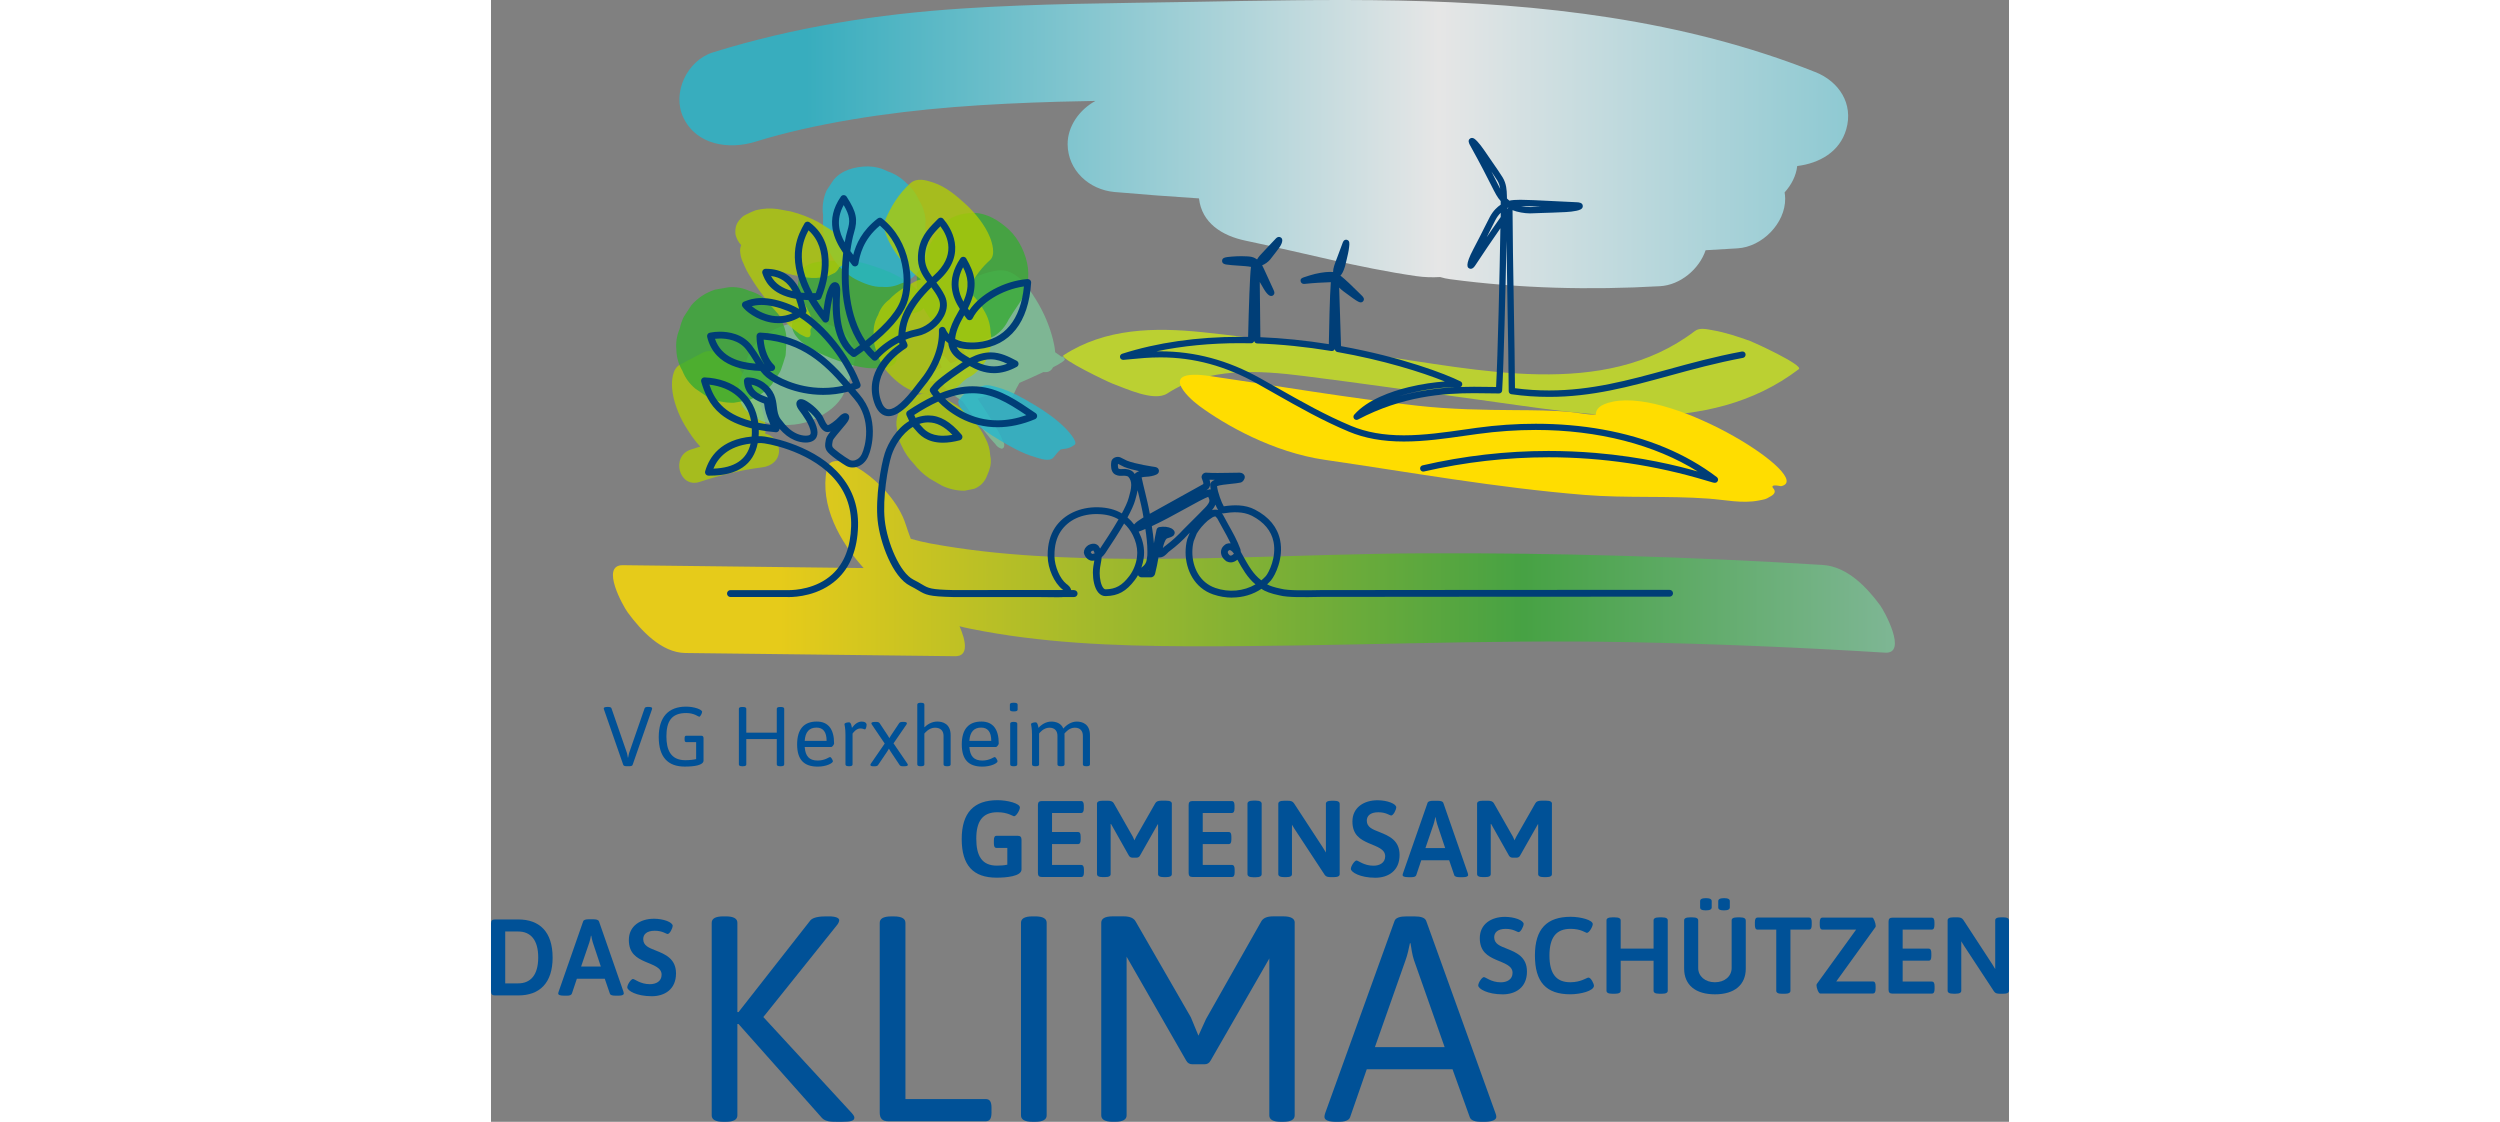 <?xml version="1.0" encoding="UTF-8" standalone="no"?><svg xmlns="http://www.w3.org/2000/svg" xmlns:xlink="http://www.w3.org/1999/xlink" height="350" id="Ebene_1" preserveAspectRatio="xMidYMid meet" viewBox="0 0 486.6 359.59" width="780"><rect x="0" y="0" width="486.6" height="359.59" fill="#808080" stroke="none"/><defs><style>.cls-1{fill:url(#Unbenannter_Verlauf_16);}.cls-1,.cls-2,.cls-3,.cls-4,.cls-5,.cls-6{opacity:.8;}.cls-2{fill:url(#Unbenannter_Verlauf_14);}.cls-7{fill:#005197;}.cls-8{fill:#003e77;}.cls-9{fill:#fd0;}.cls-10{fill:#bbd032;}.cls-3{fill:#38aa34;}.cls-4{fill:#26b8cd;}.cls-5{fill:#afca05;}.cls-6{fill:#7dc399;}</style><linearGradient gradientTransform="matrix(1, 0, 0, 1, 0, 0)" gradientUnits="userSpaceOnUse" id="Unbenannter_Verlauf_16" x1="39.11" x2="450.04" y1="179.08" y2="179.08"><stop offset=".13" stop-color="#fd0" /><stop offset=".71" stop-color="#38aa34" /><stop offset="1" stop-color="#7dc399" /></linearGradient><linearGradient gradientTransform="matrix(1, 0, 0, 1, 0, 0)" gradientUnits="userSpaceOnUse" id="Unbenannter_Verlauf_14" x1="60.38" x2="435.04" y1="46.21" y2="46.21"><stop offset=".11" stop-color="#26b8cd" /><stop offset=".65" stop-color="#fff" /><stop offset="1" stop-color="#91dbe6" /></linearGradient></defs><g><path class="cls-7" d="M51.66,227.07c0,.11-.03,.22-.08,.38l-6.18,17.73c-.11,.32-.54,.43-1.08,.43h-.84c-.54,0-.97-.11-1.08-.43l-6.18-17.76c-.05-.13-.08-.24-.08-.35,0-.27,.35-.46,1.16-.46h.24c.54,0,.97,.11,1.08,.43l4.99,14.41,.27,1.4h.08l.3-1.43,4.99-14.39c.11-.32,.54-.43,1.08-.43h.16c.81,0,1.16,.16,1.16,.46Z" /><path class="cls-7" d="M67.67,228.18c0,.46-.57,1.57-.92,1.57-.3,0-1.59-1.19-4.18-1.19-4.78,0-6.34,2.78-6.34,7.48,0,4.13,1.24,7.64,6.05,7.64,1.4,0,2.75-.16,3.48-.35v-5.45h-3.16c-.38,0-.54-.24-.54-.81v-.43c0-.57,.16-.81,.54-.81h4.72c.57,0,.81,.24,.81,.81v7.15c0,1.51-2.94,1.94-6.02,1.94-5.37,0-8.34-3.02-8.34-9.45s3.1-9.77,8.75-9.77c2.67,0,5.16,.94,5.16,1.67Z" /><path class="cls-7" d="M93.99,227.21v17.82c0,.38-.32,.59-1.08,.59h-.22c-.76,0-1.08-.22-1.08-.59v-8.12h-9.77v8.12c0,.38-.32,.59-1.08,.59h-.22c-.76,0-1.08-.22-1.08-.59v-17.82c0-.38,.32-.59,1.08-.59h.22c.76,0,1.08,.22,1.08,.59v7.64h9.77v-7.64c0-.38,.32-.59,1.08-.59h.22c.76,0,1.08,.22,1.08,.59Z" /><path class="cls-7" d="M109.98,238.33c0,.32-.57,1.11-.89,1.11h-8.53c.22,3,1.48,4.35,4.16,4.35,2.35,0,3.67-1.13,3.94-1.13,.38,0,.94,1.05,.94,1.35,0,.65-2.13,1.73-4.86,1.73-4.48,0-6.61-2.29-6.61-7.13s2.16-7.32,6.29-7.32c3.7,0,5.56,2.46,5.56,7.04Zm-9.42-.84h7.02c0-2.83-1.08-4.26-3.24-4.26-2.35,0-3.59,1.43-3.78,4.26Z" /><path class="cls-7" d="M120.4,232.34c0,.51-.22,1.46-.54,1.46-.35,0-.57-.3-1.48-.3-1.4,0-2.48,1.65-2.48,1.65v9.88c0,.38-.32,.59-1.08,.59h-.11c-.76,0-1.08-.22-1.08-.59v-9.47c0-2.21-.32-3.27-.32-3.4,0-.51,1.11-.62,1.46-.62,.65,0,.78,1.08,.94,1.78,.92-1.3,2-2.02,3.13-2.02,1.05,0,1.57,.46,1.57,1.05Z" /><path class="cls-7" d="M133.33,231.85c0,.13-.08,.3-.22,.49l-4.08,5.94,4.37,6.4c.13,.19,.22,.35,.22,.49,0,.3-.32,.46-1.24,.46h-.24c-.57,0-.94-.08-1.16-.4l-2.86-4.29c-.32-.49-.46-.76-.57-.95-.11,.19-.24,.46-.57,.95l-2.92,4.32c-.22,.3-.67,.38-1.21,.38h-.08c-.84,0-1.16-.13-1.16-.46,0-.13,.08-.3,.22-.49l4.37-6.34-4.05-5.99c-.13-.19-.22-.35-.22-.49,0-.3,.32-.46,1.24-.46h.24c.57,0,.94,.08,1.16,.4l2.56,3.86c.32,.49,.46,.76,.57,.94,.11-.19,.24-.46,.57-.94l2.59-3.89c.19-.3,.67-.38,1.21-.38h.11c.81,0,1.13,.13,1.13,.46Z" /><path class="cls-7" d="M138.92,225.86v7.29c.94-.94,2.4-1.86,4.13-1.86s4.29,.7,4.29,4.37v9.37c0,.38-.32,.59-1.08,.59h-.11c-.76,0-1.08-.22-1.08-.59v-9.15c0-1.59-.92-2.62-2.75-2.62-2.02,0-3.4,1.89-3.4,1.89v9.88c0,.38-.32,.59-1.08,.59h-.11c-.76,0-1.08-.22-1.08-.59v-19.17c0-.38,.32-.59,1.08-.59h.11c.76,0,1.08,.22,1.08,.59Z" /><path class="cls-7" d="M162.76,238.33c0,.32-.57,1.11-.89,1.11h-8.53c.22,3,1.48,4.35,4.16,4.35,2.35,0,3.67-1.13,3.94-1.13,.38,0,.94,1.05,.94,1.35,0,.65-2.13,1.73-4.86,1.73-4.48,0-6.61-2.29-6.61-7.13s2.16-7.32,6.29-7.32c3.7,0,5.56,2.46,5.56,7.04Zm-9.42-.84h7.02c0-2.83-1.08-4.26-3.24-4.26-2.35,0-3.59,1.43-3.78,4.26Z" /><path class="cls-7" d="M168.81,225.86v1.59c0,.38-.32,.59-1.08,.59h-.32c-.76,0-1.08-.22-1.08-.59v-1.59c0-.38,.32-.59,1.08-.59h.32c.76,0,1.08,.22,1.08,.59Zm-.11,6.13v13.04c0,.38-.32,.59-1.08,.59h-.11c-.76,0-1.08-.22-1.08-.59v-13.04c0-.38,.32-.59,1.08-.59h.11c.76,0,1.08,.22,1.08,.59Z" /><path class="cls-7" d="M192,235.66v9.37c0,.38-.32,.59-1.08,.59h-.11c-.76,0-1.08-.22-1.08-.59v-9.15c0-1.59-.86-2.62-2.59-2.62s-2.89,1.38-3.32,1.89c.03,.19,.03,.38,.03,.54v9.34c0,.38-.32,.59-1.08,.59h-.11c-.76,0-1.08-.22-1.08-.59v-9.15c0-1.59-.86-2.62-2.59-2.62-1.97,0-3.29,1.86-3.29,1.86v9.91c0,.38-.32,.59-1.08,.59h-.11c-.76,0-1.08-.22-1.08-.59v-9.47c0-2.21-.32-3.27-.32-3.4,0-.51,1.11-.62,1.46-.62,.65,0,.78,1.08,.94,1.78,.89-1.03,2.38-2.02,4.1-2.02,1.32,0,3.1,.41,3.86,2.24,1.03-1.21,2.59-2.24,4.29-2.24s4.24,.7,4.24,4.37Z" /></g><path class="cls-5" d="M87.91,139.04c.1-.95,.1-1.88,.05-2.64-.27-4.03-2.08-8.69-4.13-12.09-2.15-3.57-4.78-7.4-8.37-9.65-2.24-1.41-5.05-2.96-7.71-1.56-2.39,1.26-4.78,2.52-7.17,3.78-2.46,1.3-2.68,5.17-2.53,7.45,.27,4.03,2.08,8.69,4.13,12.09,1.39,2.3,2.98,4.7,4.89,6.73-1.01,.3-2.01,.61-3.02,.95-6.54,2.16-3.74,12.55,2.86,10.37,6.53-2.16,13.22-3.81,20.05-4.67,2.9-.37,5.34-2.21,5.38-5.38,.02-2.33-1.97-5.05-4.44-5.37Z" /><path class="cls-5" d="M160.02,145.93c-.1-1.94-.62-3.77-1.57-5.5-.95-2.08-2.22-3.93-3.8-5.55-1.45-1.88-3.18-3.49-5.18-4.82-1.27-.73-2.53-1.45-3.8-2.18-2.31-1.11-4.74-1.66-7.3-1.65-1.04,.21-2.07,.41-3.11,.62-1.96,.79-3.32,2.18-4.08,4.16-.23,.57-.45,1.14-.68,1.71-.6,1.61-.72,3.24-.34,4.88,.1,1.94,.62,3.77,1.57,5.5,.95,2.08,2.22,3.93,3.8,5.55,1.45,1.88,3.18,3.49,5.18,4.82,1.27,.73,2.53,1.45,3.8,2.18,2.31,1.11,4.74,1.66,7.3,1.65l3.11-.62c1.96-.79,3.32-2.18,4.08-4.16l.68-1.71c.6-1.61,.72-3.24,.34-4.88Z" /><path class="cls-6" d="M112.72,106.4c-3-2.43-7.83-3.61-11.61-3.41-8.09,.43-17.61,4.62-19.39,13.38-.12,.61-.26,1.21-.42,1.81-.29,.73-.59,1.46-.93,2.17-1.51,3.18-1.59,6.91,.37,9.94,1.97,3.04,6.13,5.12,9.6,5.65,4.52,.68,9.46,.3,13.62-1.71,3.64-1.75,7.3-4.22,9.09-7.99,1.6-3.38,2.79-7.02,3.53-10.68,.69-3.41-1.3-7.09-3.86-9.17Z" /><path class="cls-3" d="M92.84,102.33c-.87-2.25-2.25-4.16-4.14-5.74-1.7-1.63-3.66-2.75-5.89-3.35-2.06-.94-4.24-1.33-6.54-1.17-1.47,.25-2.94,.51-4.41,.76-3.01,.97-5.56,2.64-7.64,5.02l-2.45,3.75c-.54,1.16-.95,2.34-1.23,3.55-.04,.15-.1,.3-.14,.46-.88,2.09-1.2,4.29-.97,6.59,.07,2.4,.71,4.61,1.92,6.63,.87,2.25,2.25,4.16,4.14,5.74,1.26,.86,2.52,1.73,3.78,2.59,2.72,1.38,5.6,2.02,8.65,1.93,1.47-.25,2.94-.51,4.41-.76,3.01-.97,5.56-2.64,7.64-5.02,.49-.66,.94-1.42,1.37-2.08,.35-.54,.93-1.35,1.32-2.04,.11-.19,.19-.38,.26-.58,.4-1.12,1.11-3.2,1.42-4.35,.03-.1,.06-.2,.08-.31,.02-.08,.03-.17,.04-.25,.07-.79,.12-1.58,.15-2.37,.06-.79,.1-1.58,.14-2.37-.07-2.4-.71-4.61-1.92-6.63Z" /><path class="cls-6" d="M183.92,115.1c-.12-.21-.24-.41-.36-.62-.09-.14-.35-.19-.72-.17-.63-.44-1.31-.9-1.99-1.39-.11-1.48-.41-2.95-.73-4.19-1.13-4.43-2.96-8.7-5.37-12.59-2.7-4.34-6.52-10.16-12.28-9.45-2,.25-3.87,.79-5.77,1.49-3.67,1.36-5.83,5.48-7.24,8.93-1.16,2.84-.67,6.18,0,9.06,.63,2.68,1.64,5.5,2.9,8.15-1.4,.58-2.79,1.17-4.16,1.79-.28,.12-.56,.25-.84,.37-.33-.37-.66-.74-.99-1.11-.51-.79-1.2-1.3-2.07-1.51-.03,.41-.36,.75-.77,.81-.1,.58,.01,1.12,.34,1.62,.19,.5,.41,.99,.64,1.47-2,.92-3.99,1.89-5.85,3.04-.38,.24-3.13,1.85-1.2,1.77,2.27-.1,4.5-.41,6.71-.86,.59,3.06,4.72,5.19,6.95,6.93,.03,.02,.06,.03,.1,.05,.34,.51,.68,1.02,1.03,1.52,.91,1.28,1.82,2.56,2.73,3.84,1.53,2.12,3.14,4.18,4.81,6.19,.62,.7,1.24,1.39,1.86,2.09,.51,.79,1.2,1.3,2.07,1.51,.41-.05,.73-.39,.77-.81,.1-.58-.01-1.12-.34-1.62-.44-1.16-.99-2.27-1.64-3.32-.93-1.66-1.92-3.29-2.96-4.89-1.14-1.84-2.34-3.64-3.57-5.42,.19-.07,.32-.12,.37-.13,1.6-.49,3.19-1.05,4.78-1.63,2.57,2.21,5.22,3.33,6.44,.34,.52-1.26,1.13-2.47,1.83-3.63,1.72-.74,4.81-2.1,7.71-3.48,1.19,.17,2.36-.13,3.03-1.46,0-.01,0-.03,.01-.04,2.34-1.21,4.01-2.25,3.78-2.65Z" /><path class="cls-3" d="M172.13,86.01c-.48-4.31-2.84-9.37-6.05-12.34-3.04-2.82-6.99-5.39-11.3-5.41-3.82-.02-8.1,1.12-10.42,4.45-2.47,3.54-4.66,7.23-6.84,10.95-.85,1.95-1.18,3.96-1.01,6.04-.08,1.08-.04,2.14,.12,3.19-.34-.33-.66-.61-.93-.84-3.25-2.68-7.17-4.71-11.13-6.08-3.85-1.33-8.32-2.84-12.44-2.51-4.96,.41-12.96-.52-13.52,5.9-.41,4.71-1.06,9.37-2.01,14.01-1.25,6.11,10.17,10.7,14.44,12.18,3.92,1.36,8.25,2.69,12.44,2.51,1.83-.08,5.96-.12,6.45-2.54,.6-2.94,1.12-5.9,1.49-8.88,.21-1.71,.06-4.01,.43-5.89l.71-.06c1.66-.14,4.87-.19,6.12-1.92,1.7,3.28,4.37,6.48,7.38,8.2,3.43,1.96,7.72,3.48,11.69,2.27,1.2-.51,2.4-1.01,3.6-1.52,2.06-1.34,3.57-3.12,4.59-5.31,1.03-1.65,2.08-3.28,3.19-4.87,2.41-3.46,3.47-7.29,3-11.52Z" /><path class="cls-4" d="M139.84,76.3c-.15-.89-.36-1.78-.62-2.66,.01-1.11,.08-2.24,.09-3.32-.22-2.23-.92-4.29-2.1-6.15-.94-2.16-2.33-4.02-4.15-5.58-1.7-1.69-3.67-2.91-5.91-3.67-1.96-1.02-4.06-1.54-6.31-1.58-3.99,.03-8.34,1.07-11.02,4.31-.75,1.12-1.49,2.25-2.24,3.37-1.12,2.55-1.5,5.21-1.13,7.97,0,1.61-.06,3.22-.02,4.83,.02,1.04,.25,1.58,.56,2.81,.58,2.31,1.46,4.28,2.73,6.33,1.42,2.28,4.72,5.32,7.12,6.55,2.5,1.28,5.78,2.64,8.6,2.44,2.12,.19,4.11-.17,5.97-1.08,1.98-.54,3.67-1.62,5.05-3.23,2.64-2.87,4-7.49,3.37-11.34Z" /><path class="cls-4" d="M184.17,137.3c-2.86-2.91-6.59-5.51-10.07-7.58-3.57-2.12-7.35-4.3-11.37-5.45-1.69-.48-3.56-1.16-5.21-.53l.04-.02s-.08,.03-.11,.05h-.03c-1.3,.56-2.7,.37-3.98,1.1-1.45,.82-2.37,2.07-3.44,3.33-1.14,1.34,2.5,4.89,2.88,5.27,2.86,2.91,6.59,5.51,10.07,7.58,3.57,2.12,7.35,4.3,11.37,5.45,1.6,.46,4.67,1.69,6,.13,.71-.84,1.41-1.83,2.28-2.55,.54-.14,1.08-.18,1.65-.26,1.08-.14,1.9-.59,2.81-1.23,1.39-.97-2.88-5.28-2.88-5.27Z" /><path class="cls-5" d="M114.49,80.84c-.31-1.43-.98-2.65-1.99-3.66-1.05-1.48-2.35-2.71-3.9-3.7-1.22-.76-2.44-1.52-3.66-2.28-2.8-1.49-5.73-2.62-8.79-3.41-1.41-.26-2.83-.52-4.24-.78-2.35-.33-4.67-.21-6.96,.36-1.2,.41-2.24,.94-3.41,1.52-.35,.18-.69,.36-.98,.64-1.82,1.73-2.37,3.05-2.2,5.56,.3,1.34,.91,2.5,1.83,3.48-.1,.29-.19,.59-.26,.88-.13,.53-.13,1.07-.02,1.61,.11,1.16,.44,2.24,.97,3.27,.62,1.58,1.39,3.08,2.32,4.5,1.13,1.9,2.37,3.72,3.71,5.47,1.36,1.93,2.83,3.77,4.4,5.54,.96,1.04,1.93,2.08,2.89,3.12,1.5,1.58,3.15,2.98,4.94,4.21,.6,.29,1.19,.58,1.79,.87,1.03,.27,1.54-.13,1.53-1.19-.09-.46-.1-.91-.02-1.36,.08-.15,.18-.3,.28-.45,.44-.67,.49-1.36,.17-2.07-.21-1.28-.65-2.48-1.33-3.61-.85-1.73-1.83-3.38-2.91-4.97-1.21-1.94-2.52-3.8-3.95-5.58-.46-.56-.92-1.12-1.38-1.68,1.1,.4,2.23,.74,3.38,1.01,1.41,.26,2.83,.52,4.24,.78,2.35,.33,4.67,.21,6.96-.36,.78-.37,1.57-.75,2.35-1.12,.67-.52,1.13-1.13,1.38-1.82,.86-.33,1.54-.9,2.02-1.72,.87-.79,1.16-1.81,.85-3.06Z" /><path class="cls-5" d="M158.41,100.16c-1.37-2.55-3.19-5-5.44-6.91,.27-.4,.48-.85,.6-1.4,.11-.27,.24-.53,.35-.8,1.57-2.89,3.57-5.46,6.03-7.66,1.92-1.72,.67-5.64-.05-7.43-1.52-3.74-4.59-7.58-7.5-10.29-3.05-2.83-6.55-5.8-10.55-7.13-2.36-.79-5.3-1.69-7.42,.21-3.76,3.37-6.32,7.56-8.24,12.21-.99,2.41,1.68,7.15,2.75,8.89,2.19,3.56,5.5,7.15,8.88,9.7-.48,.13-.95,.27-1.43,.45-3.14,1.61-6.32,3.41-8.74,6.04-1.7,1.3-2.88,2.92-3.55,4.89-1.03,1.82-1.51,3.79-1.45,5.93-.11,2.25,.29,4.38,1.2,6.4,.62,2.28,1.73,4.31,3.32,6.11,2.94,3.32,6.86,6.29,11.39,6.88,1.38,.07,2.76,.13,4.13,.2,2.79-.24,5.27-1.23,7.46-2.98,.76-.83,1.59-1.57,2.47-2.24,1.66-.73,3.04-1.8,4.1-3.26,1.52-1.4,2.53-3.14,3.03-5.2,.66-2.07,.79-4.14,.39-6.23-.06-2.24-.64-4.37-1.73-6.39Z" /><path class="cls-10" d="M403.63,109.31c-3.94-1.41-7.96-2.76-12.09-3.47-1.78-.3-4.09-.9-5.63,.27-29.28,22.28-69.81,12.18-103.1,7.66-18.21-2.47-36.42-5.39-54.7-7.28-15.44-1.6-31.23-1.32-44.6,7.4-1.53,1,14.39,8.6,15.58,9.02,4.2,1.5,13.41,6.01,17.72,3.2,13-8.48,29.18-7.43,43.88-5.57,18.88,2.38,37.73,5.12,56.59,7.68,33.68,4.57,72.61,12.42,101.94-9.89,1.64-1.25-14.41-8.6-15.58-9.02Z" /><path class="cls-1" d="M445.32,194.07c-4.37-5.93-10.63-12.5-18.48-12.98-42.55-2.63-85.18-3.9-127.81-3.73-41.44,.16-83.06,3.34-124.47,.82-11.28-.69-22.58-1.92-33.69-3.97-2.17-.4-4.25-.91-6.31-1.5-.58-1.54-1.14-3.13-1.68-4.79-2.11-6.53-7.93-12.99-13.58-16.84-2.4-1.64-10.58-6.14-11.66-.69-2.29,11.62,4.12,23.16,11.81,31.7-25.73-.31-51.46-.61-77.19-.92-7.3-.09,.08,13.14,1.58,15.17,4.18,5.67,10.75,12.89,18.48,12.98l86.46,1.03c4.59,.05,3.31-5.24,1.41-9.61,1.04,.27,2.08,.52,3.15,.73,22.77,4.67,46.51,5.6,69.7,5.69,47.2,.19,94.32-2.25,141.55-1.32,27.45,.54,54.89,1.68,82.29,3.37,7.3,.45-.23-13.33-1.58-15.17Z" /><path class="cls-9" d="M359.65,128.75c-4.31,.89-5.47,2.4-5.49,4.08-2.27,.29-5.45-.52-8.19-.77-5.72-.51-11.48-.56-17.29-.59-10.76-.06-21.11-.25-31.61-1.41-22.54-2.5-44.61-6.32-66.65-9.52-16.73-2.43-7.36,6.64-3.41,9.55,8.25,6.09,23.63,14.89,40.29,17.31,27.29,3.96,54.89,8.95,83.28,11.25,13.18,1.07,26.59,.21,39.72,1.18,5.22,.38,10.83,1.65,16.05,.61,2.07-.41,2.22-.36,3.52-1.17,1.53-.75,1.98-1.58,1.36-2.49-1.07-1.14-.3-1.45,2.29-.93,11.32-2.35-33.67-31.3-53.88-27.1Z" /><path class="cls-2" d="M424.45,23.08C382.15,6.25,336.3,1.09,291.09,.18c-22.47-.45-44.94,.04-67.4,.44-24.17,.43-48.37,.52-72.5,2.1-27.19,1.77-53.96,5.96-80.02,14.06-8.32,2.59-13.24,12.99-9.52,20.88,4.22,8.93,14.72,10.38,23.16,7.75,18.69-5.81,42.14-9.39,63.77-11.1,11.13-.88,22.29-1.38,33.44-1.7,3.42-.1,7.46-.18,11.74-.26-5.13,2.8-8.98,8.14-8.92,13.95,.09,8.28,6.84,14.52,15.03,15.25,9.02,.8,18.05,1.47,27.08,2.05,.89,7.86,7.35,11.97,14.92,13.55,18.12,3.79,36.38,8.71,54.7,11.36,2.62,.38,5.17,.45,7.67,.3,1.05,.31,2.11,.55,3.19,.69,22.35,2.98,44.82,3.53,67.33,2.24,6.44-.37,12.54-5.44,14.59-11.53,3.4-.21,6.79-.41,10.19-.6,7.95-.45,15.4-8.08,15.31-15.96,0-.66-.08-1.32-.18-1.97,2.19-2.44,3.69-5.32,4.04-8.46,6.99-.85,13.63-4.46,15.72-11.77,2.34-8.18-2.26-15.31-9.97-18.38Z" /><path class="cls-8" d="M237.61,191.57c-2.03,0-4.11-.34-6.15-1.04-5.95-2.04-8.81-7.85-8.81-13.53,0-1.41,.18-2.82,.53-4.15,.01-.04,.03-.09,.04-.13l.78-1.96-.38,.38c-1.88,2.06-3.85,3.85-5.98,5.44-.32,.22-.57,.47-.83,.74-.6,.61-1.34,1.37-2.58,1.37-.09,0-.18-.01-.26-.03-.29,1.69-.62,3.42-1.07,5.16-.1,.69-.71,1.25-1.42,1.25h-2.93c-.47,0-.91-.27-1.15-.71-.31,.56-.66,1.09-1.03,1.58-2.74,3.62-5.34,5.06-9.29,5.14-.91,.05-1.74-.37-2.4-1.13-1.28-1.48-1.74-4.19-1.74-6.41,0-.77,.06-1.47,.15-2.04,.05-.41,.14-.86,.22-1.31,.03-.17,.06-.34,.09-.51-.07,.01-.14,.02-.21,.03-1.46,.3-2.84-1.03-3.12-2.42-.01-.07-.02-.14-.02-.21,0-.87,.5-1.72,1.35-2.29,.04-.03,.08-.05,.12-.07,1.3-.65,2.37-.58,3.15,.2,.04,.04,.08,.08,.11,.13,.19,.26,.34,.52,.47,.78l.08-.12c1.15-1.73,3.7-5.54,5.83-9.23-1.8-1.07-3.95-1.63-6.57-1.69-5.18-.15-9.56,1.89-11.98,5.56-1.32,2-1.99,4.55-1.99,7.58,0,.12,0,.24,0,.36,.06,3.32,1.75,7.23,3.85,8.89,.34,.22,1.52,1.1,1.51,2.22,0,.16-.02,.32-.07,.48-.44,1.41-2.44,1.59-4.32,1.55-7.73-.11-13.81-.17-21.81-.06-.62,0-1.1-.47-1.11-1.08h0c0-.61,.48-1.1,1.08-1.11,8.02-.11,14.12-.04,21.87,.06,.91,0,1.48-.04,1.84-.1-.09-.08-.18-.15-.27-.21-2.67-2.1-4.68-6.64-4.75-10.61,0-.14,0-.27,0-.4,0-3.46,.79-6.41,2.35-8.78,2.81-4.25,7.98-6.68,13.86-6.54,2.97,.08,5.46,.72,7.57,1.97,1-1.86,1.81-3.58,2.16-4.86l.1-.34c.36-1.27,.74-2.64,.74-3.89,0-.99-.24-1.92-.93-2.66-.24-.24-.97-.36-1.73-.32-.64,.04-1.43,.08-2.2-.27-1.19-.44-1.61-1.74-1.61-3.09,0-.4,.04-.8,.1-1.19,0-.06,.02-.11,.04-.17,.38-1.14,1.74-1.55,2.76-1.21,.05,.02,.1,.04,.14,.06l2.07,1.03c2.7,1.11,8.74,1.98,8.8,1.99,1.26,.14,1.44,.91,1.45,1.23,0,.03,0,.05,0,.08,0,1.11-1.33,1.41-2.41,1.66-.57,.13-1.12,.16-1.65,.2-.56,.04-1.06,.07-1.49,.2,.33,1.59,.72,3.18,1.1,4.72,.55,2.25,1.11,4.56,1.52,6.95,2.47-1.36,6.36-3.53,9.9-5.5,3.02-1.68,5.76-3.21,7.1-3.94,.1-.05,.18-.09,.18-.28s-.09-.52-.33-1.17c-.07-.18-.13-.36-.19-.52-.04-.11-.06-.23-.06-.34,0-.39,.17-.78,.47-1.05,.29-.27,.66-.41,1.05-.38,2.18,.15,4.97,.1,7.43,.05,1.18-.02,2.31-.05,3.3-.05,.66,0,1.61,.51,1.61,1.43,0,.56-.58,1.59-1.4,1.75-.77,.17-1.88,.29-3.06,.41-1.31,.13-3.66,.38-4.44,.72,.18,1.92,1.49,5.4,2.15,6.47,3.16-.46,6.74-.63,9.98,1.05h0c4.54,2.35,7.27,5.69,8.11,9.92,1.11,5.63-1.55,11.12-2.95,12.78l-.02,.02c-.38,.44-.79,.86-1.22,1.25,.84,.46,2.29,.98,4.45,1.41,2.37,.64,7.86,.53,12.7,.43,1.83-.04,110.34-.08,111.87-.07,.6,0,1.09,.49,1.09,1.09h0c0,.61-.49,1.09-1.09,1.09-.09-.01-.15,0-.22,0-1.45,0-109.88,.03-111.6,.07-5.23,.11-10.64,.22-13.25-.49-2.64-.53-4.63-1.26-5.76-2.1-2.71,1.84-5.98,2.8-9.39,2.8Zm-5.45-3.11c4.44,1.53,9.15,1.05,12.9-1.14-2.59-2.16-4.23-5.06-5.8-7.91-1.4,1.16-2.64,.95-3.46,.54-.06-.03-.11-.06-.17-.1-1.07-.81-1.64-1.82-1.64-2.94,0-.66,.26-1.62,1.52-2.46,.07-.05,.14-.08,.22-.11,.46-.17,.92-.24,1.37-.18-.77-1.62-1.67-3.24-2.61-4.91-.57-1.02-1.14-2.03-1.68-3.06-.09-.1-.19-.21-.28-.32-.09-.1-.21-.24-.29-.33-.58-.04-1.27,.47-1.94,.96-.2,.15-.39,.29-.58,.42-1.49,1.34-2.57,2.61-3.48,4.1l-.98,2.44c-.3,1.14-.44,2.35-.44,3.55,0,4.83,2.38,9.74,7.34,11.44Zm-37.05-4.88c0,1.92,.42,4.03,1.22,4.95,.3,.34,.54,.38,.7,.38,3.23-.07,5.29-1.23,7.6-4.28,1.28-1.7,2.15-3.85,2.44-6.06,.06-.45,.09-.9,.09-1.36,0-1.86-.49-3.8-1.43-5.68-.72-1.44-1.68-2.7-2.79-3.72-1.81,3.12-3.97,6.42-5.78,9.13l-.27,.41c-.32,.49-.71,.91-1.13,1.25-.04,.69-.17,1.36-.29,2-.08,.41-.16,.82-.21,1.22-.09,.53-.13,1.14-.13,1.76Zm45.28-6.62c.22,.39,.42,.75,.62,1.12,1.69,3.06,3.29,5.97,5.92,7.95,.52-.42,1-.88,1.46-1.38,.96-1.15,3.43-6.05,2.46-10.93-.7-3.54-3.04-6.37-6.96-8.4-2.95-1.47-6.29-1.21-9.16-.76-.1,.02-.27,.03-.48-.02,.07,.08,.14,.16,.21,.24,.08,.08,.14,.17,.19,.26,.56,1.06,1.14,2.1,1.72,3.15,1.4,2.5,2.85,5.09,3.85,7.84,.08,.33,.13,.64,.15,.93Zm-29.62,5.93h.12c.01-.05,.03-.11,.04-.16-.05,.05-.1,.11-.15,.16Zm-1.43-5.68c0,.55-.04,1.1-.11,1.64-.14,1.07-.4,2.13-.76,3.15,.55-.44,1.07-.9,1.34-1.44,.31-.53,.39-1.13,.48-1.83,.03-.24,.06-.48,.1-.72,.02-.4,.02-.8,.02-1.2,0-2.43-.28-4.82-.65-7.25-.5,.21-1,.42-1.5,.62-.08,.03-.17,.06-.25,.07-.1,.05-.24,.12-.4,.17,.02,.04,.05,.09,.07,.13,1.1,2.19,1.67,4.46,1.67,6.67Zm27.52,.84c.23,.1,.57,.14,1.24-.53,.02-.02,.03-.03,.05-.06-.81-1.14-1.28-1.18-1.54-1.11-.28,.2-.44,.41-.44,.57,0,.39,.23,.77,.69,1.13Zm-44.61-1.04c.06,.15,.17,.31,.3,.42,.12,.11,.23,.15,.27,.14,.23-.03,.46-.09,.67-.17-.07-.32-.19-.63-.39-.93-.06,0-.22,.02-.54,.18-.18,.13-.27,.27-.31,.36Zm26.91-6.24c0,.3-.16,.68-.37,.89-.04,.04-.08,.07-.12,.1-.48,.36-.99,.52-1.41,.64-.32,.1-.6,.18-.75,.32-.39,.35-.92,1.71-1.15,2.96,.29-.29,.61-.61,1.02-.88,1.97-1.48,3.84-3.18,5.66-5.17l5.03-5.03c.31-.36,.72-.76,1.13-1.16,.9-.89,1.76-1.73,2.05-2.69,.03-.08,.04-.18,.04-.27,0-.37-.18-.82-.38-1.22-.74,.27-1.46,.64-2.27,1.05l-.69,.35c-1.68,.89-3.35,1.81-5.01,2.73-3.27,1.8-6.62,3.65-10.11,5.26,.29,1.85,.54,3.67,.67,5.51,.24-1.45,.51-2.92,.85-4.38,.1-.43,.45-.76,.88-.83,1.52-.25,2.84-.1,3.94,.45,.1,.05,.2,.12,.28,.2,.26,.21,.68,.54,.71,1.12v.05Zm-11.3-.51h0Zm-.86-2.01h0Zm-2.97-2.38c.78,.66,1.49,1.41,2.12,2.24,.74-.83,1.56-1.35,2.36-1.85,.21-.13,.43-.27,.64-.41h.01c-.4-2.59-1.01-5.11-1.61-7.55-.09-.38-.19-.77-.28-1.15-.16,1.01-.43,1.98-.68,2.84l-.09,.34c-.42,1.49-1.32,3.43-2.47,5.54Zm28.18-4.11c-.25,.65-.64,1.24-1.09,1.77,.56-.18,1.16-.24,1.82-.08,.05,.01,.1,.03,.15,.05-.29-.46-.59-1.06-.88-1.74Zm2.21,.63s-.02,0-.04,0h.04Zm-3.87-7.32c0,.78-.29,1.57-1.26,2.09,.29-.1,.58-.19,.89-.27,.18-.04,.36-.04,.53,0-.09-.49-.14-.95-.15-1.33v-.04c0-.83,.53-1.35,1.43-1.71-.57,0-1.12-.02-1.66-.04,.12,.39,.22,.84,.22,1.3Zm-1.39-1.36h0Zm10.88-1.15h0Zm0,0h0Zm-37-2.24c.55,0,1.93,.1,2.84,1.01,.19,.2,.35,.41,.5,.62,.08-.15,.19-.29,.34-.39,.34-.24,.69-.42,1.05-.54-1.7-.36-3.52-.82-4.79-1.34l-2-1c-.02,.18-.03,.34-.03,.5,0,.57,.11,.95,.21,1.03,.05,.02,.09,.03,.13,.05,.26,.13,.72,.11,1.16,.08,.2-.01,.4-.02,.59-.02Z" /><path class="cls-8" d="M402.17,113.55c-.07-.58-.62-.98-1.2-.87-8.7,1.63-16.39,3.74-23.85,5.79-12.54,3.44-24.39,6.68-37.94,6.69-3.68,0-7.26-.23-10.94-.72-.04-6.75-.21-17-.38-26.91-.19-11.26-.39-22.9-.4-29.94v-.08s-.02-.11-.03-.14c1.59,.63,3.9,1.03,5.59,1.03,.16,0,.32,0,.46-.01,.85-.04,2-.08,3.33-.12,2.09-.06,4.7-.14,7.73-.29,1.24-.06,2.43-.21,3.37-.41,.78-.17,2.08-.45,2.07-1.5,0-1.15-1.33-1.21-1.9-1.24-2.64-.13-4.95-.24-6.98-.34l-.63-.03c-4.96-.25-8.24-.42-10.47-.42-1.58,0-2.68,.08-3.56,.28-.29-.25-.54-.47-.77-.69,0-.2,0-.35-.01-.44-.01-.17-.02-.36-.02-.63-.04-1.46-.11-3.67-1.36-5.7-.73-1.2-1.88-2.86-3.35-4.98-.78-1.13-1.65-2.39-2.61-3.8-.69-1.01-1.43-1.96-2.08-2.67-.81-.88-1.28-1.2-1.78-1.2-.2,0-.39,.05-.56,.16-.96,.59-.33,1.72-.06,2.2,3.51,6.33,5.42,10.12,6.69,12.64,1.45,2.87,2.04,4.04,3.13,5.24,0,.33,0,.71,0,1.15-1.02,.7-2.38,1.86-3.5,3.97-.43,.82-.95,1.85-1.59,3.12-.95,1.9-2.13,4.26-3.68,7.18-2.8,5.3-1.8,5.89-1.37,6.14,.17,.1,.35,.15,.55,.15,.73,0,1.2-.73,1.52-1.21,2.17-3.31,5.47-8.19,7.97-11.78-.23,13.91-.83,40.84-1.38,50.88-.76,0-1.56-.02-2.4-.03-1.45-.02-3.01-.05-4.66-.05-1.37,0-2.81,.02-4.31,.07,.24-.13,.42-.35,.5-.62,.12-.46-.09-.95-.52-1.16-4.75-2.39-18.82-7.79-38.31-11.31l-.6-18.77c.77,.77,1.58,1.4,4.33,3.36,1.64,1.17,2.18,1.39,2.6,1.39,.44,0,.67-.27,.76-.37,.64-.77-.13-1.52-.42-1.8l-.95-.94c-2.14-2.12-4.34-4.26-5.91-5.48,.54-.51,1.03-1.5,1.47-2.98,.16-.54,.34-1.31,.56-2.3,0,0,.27-1.2,.41-1.8,.13-.56,.27-1.38,.35-2.13,.12-1.06,.22-1.98-.69-2.25l-.2-.04h-.1c-.22,0-.76,.08-1.03,.84-.73,2.02-1.29,3.5-1.75,4.7-.95,2.48-1.36,3.54-1.38,4.82-.28-.04-.6-.05-.95-.05-1.78,0-4.38,.45-6.47,1.11l-.88,.28c-1.71,.53-2.28,.71-2.08,1.66,.04,.19,.24,.81,1.1,.81,.14,0,.31-.02,.5-.04,2.09-.24,5.89-.47,8.06-.52-.34,4.26-.56,15.35-.64,19.86-7.45-1.19-14.83-1.94-21.94-2.23l-.2-17.7c.34,.61,.77,1.35,1.31,2.25,1.34,2.24,2.11,2.24,2.37,2.24,.16,0,.32-.04,.46-.11,.21-.11,.87-.56,.37-1.64-.92-1.99-1.61-3.51-2.18-4.77-.78-1.71-1.22-2.69-1.56-3.32,.85-.31,1.88-1.03,2.55-1.82,.39-.46,.91-1.15,1.6-2.06,.34-.46,.73-.96,1.15-1.52,.32-.42,1.85-2.53,.78-3.44-.2-.16-.43-.25-.68-.25-.35,0-.69,.17-1.01,.51-1.3,1.4-2.29,2.44-3.15,3.34-1.74,1.83-2.42,2.54-2.87,3.37-.43-.32-.96-.62-1.72-.81-.55-.14-1.77-.23-3.25-.23-1.07,0-2.15,.04-3.14,.13-2.12,.18-3.06,.31-3.1,1.34-.04,.98,1,1.15,1.39,1.21,1.08,.17,2.49,.26,3.86,.35,1.47,.1,2.98,.19,4.01,.4-.36,2.43-.7,13.27-.92,22.44-.87-.01-1.73-.02-2.58-.02-13.82,0-26.54,1.83-37.8,5.43-.49,.16-.78,.65-.68,1.15,.09,.47,.5,.81,1.06,.81h0c.7-.06,1.48-.13,2.39-.22,2.61-.26,5.85-.58,9.55-.58,10.71,0,20.86,2.76,31.01,8.43,1.8,1,3.59,2.02,5.33,3.01l.26,.15c7.85,4.45,15.26,8.65,23.73,12.21,5.09,2.13,10.86,3.17,17.64,3.17s13.34-.96,19.88-1.89c1.27-.18,2.53-.36,3.79-.53,6.27-.86,12.54-1.29,18.63-1.29,19.92,0,38.15,4.7,51.9,13.31-6.38-1.82-17.87-4.69-32.79-5.95-4.99-.42-10.05-.63-15.04-.63-13.52,0-27.1,1.55-40.37,4.62-.52,.12-.85,.62-.77,1.15h0c.09,.58,.65,.95,1.22,.82,13.17-3.03,26.61-4.56,39.98-4.56,17.11,0,34.16,2.53,50.67,7.51,1.7,.51,2.22,.67,2.6,.67,.5,0,.74-.29,.81-.39,.17-.21,.25-.48,.22-.75-.03-.27-.17-.52-.39-.68-9.96-7.56-22.28-12.7-36.62-15.27-6.79-1.22-14-1.84-21.45-1.84-6.24,0-12.59,.44-18.88,1.3-1.23,.17-2.47,.34-3.81,.54-6.46,.92-13.14,1.87-19.58,1.87-6.51,0-12.03-.99-16.86-3.01-8.37-3.51-15.73-7.69-23.62-12.16-1.79-1.02-3.64-2.06-5.5-3.1-10.44-5.83-20.98-8.66-32.24-8.66-.35,0-.7,0-1.05,0,8.31-1.73,17.28-2.61,26.76-2.61,1.18,0,2.36,.01,3.59,.04,.45-.01,.83-.32,.95-.73,.1,.44,.48,.77,.95,.78,7.69,.26,15.69,1.08,23.79,2.42h.17c.23,.01,.46-.07,.64-.22,.14-.12,.25-.28,.31-.45v.04c.02,.47,.37,.88,.83,.96,14.65,2.58,27.06,6.46,34.43,9.44-3.19,.22-7.33,.77-11.63,1.82-5.61,1.37-13.18,4.01-17.42,8.82-.32,.36-.33,.9-.04,1.29,.19,.24,.48,.38,.79,.38,.16,0,.33-.04,.47-.12,14.19-7.48,27.34-8.44,37.21-8.44,1.63,0,3.16,.02,4.6,.05,1.21,.02,2.35,.04,3.39,.04,.53,0,.97-.41,1-.94,.49-7.81,1.1-32.45,1.39-48.05,.08,6.13,.2,13.36,.32,20.49v.15c.18,10.32,.36,21,.39,27.62,0,.49,.36,.91,.85,.98,4.02,.57,8.09,.85,12.1,.85,13.81,0,25.78-3.28,38.46-6.76,7.41-2.03,15.06-4.13,23.69-5.75,.52-.1,.88-.58,.82-1.11h0Zm-72.04-47.51c1.52,0,3.58,.09,6.38,.22-1.23,.04-2.3,.07-3.11,.11-.11,0-.22,0-.34,0-.87,0-1.94-.13-2.94-.34Zm-4.02,.59c-.13,.05-.26,.14-.41,.29,0-.07,0-.14,0-.21,.11-.06,.21-.11,.32-.15l.09,.07Zm-3.75-8.35c-.46-.91-1-1.98-1.67-3.28,.79,1.16,1.44,2.13,1.91,2.89,.51,.84,.77,1.76,.9,2.63-.32-.6-.69-1.33-1.15-2.25Zm1.29,11.3c-.67,.94-1.54,2.19-2.69,3.86-.58,.84-1.18,1.72-1.79,2.62,.46-.92,.88-1.76,1.27-2.53,.6-1.2,1.11-2.23,1.55-3.04,.47-.88,1.02-1.64,1.69-2.29l-.02,1.38Zm-14.58,54.53c-5.4,.28-11.5,1.03-18.03,2.89,6.76-2.1,13.99-2.89,17.84-2.89,.07,0,.13,0,.2,0Z" /><g><g><path class="cls-7" d="M111.62,294.96c0,.47-.28,1.12-.94,1.87l-23.38,29.18,28.34,30.77c.65,.75,.84,1.12,.84,1.5,0,1.03-1.22,1.31-4.12,1.31h-1.12c-2.06,0-4.02,0-5.14-1.22l-26.75-30.12h-.37v29.28c0,1.31-1.12,2.06-3.74,2.06h-.75c-2.62,0-3.74-.75-3.74-2.06v-61.73c0-1.31,1.12-2.06,3.74-2.06h.75c2.62,0,3.74,.75,3.74,2.06v28.62h.37l23.01-29.37c.84-1.03,2.99-1.31,5.05-1.31h.94c2.24,0,3.27,.56,3.27,1.22Z" /><path class="cls-7" d="M132.85,295.8v56.5h25.72c1.31,0,1.87,.84,1.87,2.81v1.5c0,1.96-.56,2.81-1.87,2.81h-31.15c-1.96,0-2.81-.84-2.81-2.81v-60.8c0-1.31,1.12-2.06,3.74-2.06h.75c2.62,0,3.74,.75,3.74,2.06Z" /><path class="cls-7" d="M178.12,295.8v61.73c0,1.31-1.12,2.06-3.74,2.06h-.75c-2.62,0-3.74-.75-3.74-2.06v-61.73c0-1.31,1.12-2.06,3.74-2.06h.75c2.62,0,3.74,.75,3.74,2.06Z" /><path class="cls-7" d="M257.62,295.8v61.73c0,1.31-1.12,2.06-3.74,2.06h-.65c-2.62,0-3.74-.75-3.74-2.06v-50.32l-.19,.37-18.61,32.36c-.47,.84-1.03,1.22-2.06,1.22h-3.74c-.94,0-1.59-.37-2.06-1.22l-18.89-32.93-.19-.37v50.88c0,1.31-1.12,2.06-3.74,2.06h-.65c-2.62,0-3.74-.75-3.74-2.06v-61.73c0-1.31,1.12-2.06,3.74-2.06h3.37c2.25,0,3.37,.65,3.93,1.68l17.68,30.68,2.43,5.89,2.43-5.33,17.68-31.24c.56-1.03,1.68-1.68,3.93-1.68h3.09c2.62,0,3.74,.75,3.74,2.06Z" /><path class="cls-7" d="M299.8,295.24l22.17,61.55c.19,.47,.28,.84,.28,1.22,0,.94-1.22,1.59-4.02,1.59h-.75c-1.87,0-3.37-.38-3.74-1.5l-5.52-15.34h-27.5l-5.33,15.34c-.37,1.12-1.87,1.5-3.74,1.5h-.47c-2.81,0-4.02-.56-4.02-1.59,0-.37,.09-.75,.28-1.31l22.17-61.45c.37-1.12,1.87-1.5,3.74-1.5h2.71c1.87,0,3.37,.37,3.74,1.5Zm-5.24,7.11c-.37,1.78-.75,3.65-1.4,5.43l-9.82,27.87h22.35l-9.82-27.87c-.56-1.68-.84-3.65-1.12-5.43h-.19Z" /></g><g><path class="cls-7" d="M331.01,296.18c0,.8-.94,2.61-1.6,2.61-.49,0-1.63-1.04-4.14-1.04-2.68,0-3.69,1.25-3.69,2.68,0,2.16,1.91,2.82,4.1,3.69,2.92,1.18,6.4,2.57,6.4,7.31,0,5.15-3.69,7.31-7.79,7.31-4.84,0-7.83-1.77-7.83-2.85,0-.9,1.22-2.68,1.81-2.68,.56,0,2.37,1.67,5.43,1.67,1.91,0,3.76-.87,3.76-3.03,0-2.33-2.68-3.06-5.32-4.21-2.61-1.15-5.18-2.61-5.18-6.92,0-4.56,3.76-6.82,8.04-6.82,3.06,0,6.02,1.11,6.02,2.3Z" /><path class="cls-7" d="M353.17,296.21c0,.83-1.15,2.82-1.88,2.82-.42,0-1.88-1.29-5.22-1.29-4.63,0-6.78,2.75-6.78,8.56s2.16,8.56,6.68,8.56c3.41,0,5.32-1.5,5.81-1.5,.87,0,1.77,2.05,1.77,2.61,0,1.67-4.31,2.75-7.58,2.75-7.72,0-11.34-3.9-11.34-12.45s3.86-12.39,11.48-12.39c3.2,0,7.06,1.04,7.06,2.33Z" /><path class="cls-7" d="M377.21,295.03v22.54c0,.63-.56,.97-1.84,.97h-.87c-1.29,0-1.84-.35-1.84-.97v-9.6h-10.54v9.6c0,.63-.56,.97-1.84,.97h-.87c-1.29,0-1.84-.35-1.84-.97v-22.54c0-.63,.56-.97,1.84-.97h.87c1.29,0,1.84,.35,1.84,.97v9.04h10.54v-9.04c0-.63,.56-.97,1.84-.97h.87c1.29,0,1.84,.35,1.84,.97Z" /><path class="cls-7" d="M402.22,295.03v15.45c0,5.22-3.62,8.25-9.88,8.25s-9.88-3.03-9.88-8.25v-15.45c0-.63,.56-.97,1.84-.97h.83c1.29,0,1.84,.35,1.84,.97v15.24c0,2.68,2.23,4.59,5.36,4.59s5.36-1.91,5.36-4.59v-15.24c0-.63,.56-.97,1.84-.97h.83c1.29,0,1.84,.35,1.84,.97Zm-10.92-6.16v1.98c0,.63-.56,.97-1.88,.97s-1.84-.31-1.84-.97v-1.98c0-.63,.56-.97,1.88-.97s1.84,.35,1.84,.97Zm5.81,0v1.98c0,.63-.56,.97-1.88,.97s-1.84-.31-1.84-.97v-1.98c0-.63,.56-.97,1.88-.97s1.84,.35,1.84,.97Z" /><path class="cls-7" d="M423.36,295.62v.87c0,1.04-.28,1.5-.9,1.5h-5.92v19.59c0,.63-.56,.97-1.84,.97h-.87c-1.29,0-1.84-.35-1.84-.97v-19.59h-5.95c-.63,0-.9-.45-.9-1.5v-.87c0-1.04,.28-1.5,.9-1.5h16.42c.63,0,.9,.45,.9,1.5Z" /><path class="cls-7" d="M443.88,296.84c0,.14-.04,.24-.07,.31l-12.59,17.46h11.72c.63,0,.9,.45,.9,1.53v.8c0,1.08-.28,1.53-.9,1.53h-16.87c-.52,0-1.18-1.77-1.18-2.64,0-.14,.04-.28,.07-.38l12.63-17.46h-10.72c-.66,0-.94-.45-.94-1.53v-.8c0-1.08,.28-1.53,.94-1.53h15.9c.45,0,1.11,1.88,1.11,2.71Z" /><path class="cls-7" d="M462.7,295.62v.87c0,1.04-.28,1.5-.94,1.5h-9.25v6.09h8.28c.66,0,.91,.45,.91,1.5v.87c0,1.04-.24,1.5-.91,1.5h-8.28v6.68h9.29c.66,0,.94,.45,.94,1.5v.87c0,1.04-.28,1.5-.94,1.5h-12.56c-.87,0-1.25-.38-1.25-1.25v-21.85c0-.87,.38-1.25,1.25-1.25h12.52c.66,0,.94,.45,.94,1.5Z" /><path class="cls-7" d="M486.6,295.03v22.54c0,.63-.56,.97-1.84,.97h-1.08c-.9,0-1.5-.14-1.91-.77l-9.64-14.68-.83-1.36v15.83c0,.63-.52,.97-1.81,.97h-.73c-1.29,0-1.84-.35-1.84-.97v-22.54c0-.63,.56-.97,1.84-.97h1.22c.9,0,1.53,.14,1.98,.83l9.25,14.16,.97,1.6v-15.62c0-.63,.56-.97,1.84-.97h.73c1.29,0,1.84,.35,1.84,.97Z" /></g><g><path class="cls-7" d="M169.54,258.83c0,.83-1.15,2.82-1.88,2.82-.38,0-1.98-1.29-5.32-1.29-4.84,0-6.78,2.99-6.78,8.49s1.81,8.63,6.61,8.63c1.29,0,2.4-.1,3.34-.31v-5.36h-3.41c-.66,0-.9-.45-.9-1.5v-.9c0-1.04,.24-1.5,.9-1.5h6.71c.87,0,1.25,.38,1.25,1.29v9.5c0,2.23-4.98,2.64-7.97,2.64-7.48,0-11.2-3.9-11.2-12.38s3.93-12.46,11.48-12.46c3.2,0,7.17,1.04,7.17,2.33Z" /><path class="cls-7" d="M190.03,258.24v.87c0,1.04-.28,1.5-.94,1.5h-9.25v6.09h8.28c.66,0,.9,.45,.9,1.5v.87c0,1.04-.24,1.5-.9,1.5h-8.28v6.68h9.29c.66,0,.94,.45,.94,1.5v.87c0,1.04-.28,1.5-.94,1.5h-12.56c-.87,0-1.25-.38-1.25-1.25v-21.85c0-.87,.38-1.25,1.25-1.25h12.52c.66,0,.94,.45,.94,1.5Z" /><path class="cls-7" d="M218.24,257.65v22.54c0,.63-.56,.97-1.84,.97h-.73c-1.29,0-1.84-.35-1.84-.97v-15.97h-.1l-5.74,10.12c-.24,.38-.59,.59-1.15,.59h-1.15c-.56,0-.9-.21-1.18-.59l-5.74-10.19-.14-.04v16.07c0,.63-.52,.97-1.81,.97h-.73c-1.29,0-1.84-.35-1.84-.97v-22.54c0-.63,.56-.97,1.84-.97h1.64c.94,0,1.6,.24,1.91,.83l6.12,10.75,.49,1.11,.52-1.08,6.16-10.79c.31-.59,.97-.83,1.91-.83h1.57c1.29,0,1.84,.35,1.84,.97Z" /><path class="cls-7" d="M238.34,258.24v.87c0,1.04-.28,1.5-.94,1.5h-9.25v6.09h8.28c.66,0,.9,.45,.9,1.5v.87c0,1.04-.24,1.5-.9,1.5h-8.28v6.68h9.29c.66,0,.94,.45,.94,1.5v.87c0,1.04-.28,1.5-.94,1.5h-12.56c-.87,0-1.25-.38-1.25-1.25v-21.85c0-.87,.38-1.25,1.25-1.25h12.52c.66,0,.94,.45,.94,1.5Z" /><path class="cls-7" d="M247.04,257.65v22.54c0,.63-.56,1.01-1.84,1.01h-.87c-1.29,0-1.84-.38-1.84-1.01v-22.54c0-.63,.56-1.01,1.84-1.01h.87c1.29,0,1.84,.38,1.84,1.01Z" /><path class="cls-7" d="M272.05,257.65v22.54c0,.63-.56,.97-1.84,.97h-1.08c-.9,0-1.5-.14-1.91-.76l-9.64-14.68-.83-1.36v15.83c0,.63-.52,.97-1.81,.97h-.73c-1.29,0-1.84-.35-1.84-.97v-22.54c0-.63,.56-.97,1.84-.97h1.22c.9,0,1.53,.14,1.98,.83l9.25,14.16,.97,1.6v-15.62c0-.63,.56-.97,1.84-.97h.73c1.29,0,1.84,.35,1.84,.97Z" /><path class="cls-7" d="M290.17,258.8c0,.8-.94,2.61-1.6,2.61-.49,0-1.63-1.04-4.14-1.04-2.68,0-3.69,1.25-3.69,2.68,0,2.16,1.91,2.82,4.11,3.69,2.92,1.18,6.4,2.57,6.4,7.31,0,5.15-3.69,7.31-7.79,7.31-4.83,0-7.83-1.77-7.83-2.85,0-.9,1.22-2.68,1.81-2.68,.56,0,2.37,1.67,5.43,1.67,1.91,0,3.76-.87,3.76-3.03,0-2.33-2.68-3.06-5.32-4.21-2.61-1.15-5.18-2.61-5.18-6.92,0-4.56,3.76-6.82,8.04-6.82,3.06,0,6.02,1.11,6.02,2.3Z" /><path class="cls-7" d="M305.26,257.34l7.86,22.58c.07,.21,.1,.38,.1,.56,0,.42-.49,.7-1.63,.7h-1.08c-.9,0-1.6-.17-1.74-.66l-1.63-4.77h-8.94l-1.6,4.77c-.17,.49-.76,.66-1.53,.66h-.97c-1.29,0-1.88-.24-1.88-.7,0-.17,.07-.35,.14-.59l7.86-22.54c.17-.49,.87-.66,1.77-.66h1.5c.9,0,1.6,.17,1.77,.66Zm-2.57,4.63c-.14,.73-.28,1.46-.52,2.16l-2.64,7.72h6.33l-2.58-7.72c-.24-.7-.35-1.43-.49-2.16h-.1Z" /><path class="cls-7" d="M340.08,257.65v22.54c0,.63-.56,.97-1.84,.97h-.73c-1.29,0-1.84-.35-1.84-.97v-15.97h-.1l-5.74,10.12c-.24,.38-.59,.59-1.15,.59h-1.15c-.56,0-.91-.21-1.18-.59l-5.74-10.19-.14-.04v16.07c0,.63-.52,.97-1.81,.97h-.73c-1.29,0-1.84-.35-1.84-.97v-22.54c0-.63,.56-.97,1.84-.97h1.64c.94,0,1.6,.24,1.91,.83l6.12,10.75,.49,1.11,.52-1.08,6.16-10.79c.31-.59,.97-.83,1.91-.83h1.57c1.29,0,1.84,.35,1.84,.97Z" /></g><g><path class="cls-7" d="M19.76,306.9c0,8.28-4.24,12.18-10.99,12.18H1.25c-.87,0-1.25-.38-1.25-1.25v-21.85c0-.87,.38-1.25,1.25-1.25h7.51c6.75,0,10.99,3.9,10.99,12.18Zm-15.2-8.31v16.63h4.14c3.97,0,6.44-2.64,6.44-8.32s-2.47-8.31-6.44-8.31H4.56Z" /><path class="cls-7" d="M34.61,295.32l7.86,22.58c.07,.21,.1,.38,.1,.56,0,.42-.49,.7-1.64,.7h-1.08c-.9,0-1.6-.17-1.74-.66l-1.64-4.77h-8.94l-1.6,4.77c-.17,.49-.77,.66-1.53,.66h-.97c-1.29,0-1.88-.24-1.88-.7,0-.17,.07-.35,.14-.59l7.86-22.54c.17-.49,.87-.66,1.77-.66h1.5c.9,0,1.6,.17,1.77,.66Zm-2.57,4.63c-.14,.73-.28,1.46-.52,2.16l-2.64,7.72h6.33l-2.57-7.72c-.24-.7-.35-1.43-.49-2.16h-.1Z" /><path class="cls-7" d="M58.23,296.78c0,.8-.94,2.61-1.6,2.61-.49,0-1.64-1.04-4.14-1.04-2.68,0-3.69,1.25-3.69,2.68,0,2.16,1.91,2.82,4.11,3.69,2.92,1.18,6.4,2.57,6.4,7.31,0,5.15-3.69,7.31-7.79,7.31-4.84,0-7.83-1.77-7.83-2.85,0-.9,1.22-2.68,1.81-2.68,.56,0,2.37,1.67,5.43,1.67,1.91,0,3.76-.87,3.76-3.03,0-2.33-2.68-3.06-5.32-4.21-2.61-1.15-5.18-2.61-5.18-6.92,0-4.56,3.76-6.82,8.04-6.82,3.06,0,6.02,1.11,6.02,2.3Z" /></g></g><path class="cls-8" d="M186.98,189.15h-38.7c-7.36-.17-8-.56-10.17-1.85-.68-.4-1.52-.91-2.71-1.5-4.32-2.16-8.42-11.89-9.19-19.14-.74-7.01,1-17.07,2.19-20.72,.95-2.92,3.28-6.96,6.81-9.09,.19,.24,.39,.47,.61,.69,.09,.09,.2,.22,.33,.38,1.1,1.29,3.38,3.99,8.71,3.99,1.64,0,3.47-.26,5.43-.78,.37-.1,.66-.37,.77-.74,.11-.36,.04-.76-.21-1.05-3.57-4.21-6.94-6.17-10.63-6.17-1.17,0-2.4,.21-3.65,.62-.16,.05-.32,.11-.48,.17-.09-.19-.43-.95-.43-.95,2.72-1.77,5.3-3.21,7.69-4.29,1.48,1.53,3.82,3.57,6.99,5.25,3.74,1.98,7.79,2.98,12.04,2.98,3.91,0,7.95-.87,12.01-2.58,.37-.16,.63-.51,.67-.91,.04-.4-.14-.8-.48-1.03-5.96-4.06-11.1-7.57-17.41-8.42-.93-.12-1.87-.19-2.82-.19-3.28,0-6.69,.73-10.41,2.24-.33-.39-.58-.71-.75-.95,.87-1.05,2.29-2.47,8.72-6.82,.52-.35,1.04-.68,1.53-.97,1.99,1.11,4.62,2.3,7.8,2.3,2.39,0,4.84-.68,7.29-2.02,.36-.2,.58-.57,.57-.98,0-.41-.23-.78-.59-.97-2.53-1.32-5.14-2.69-8.34-2.69-2.13,0-4.32,.6-6.7,1.82-.21-.13-1.24-.75-1.52-.91-1.33-.78-2.2-1.62-2.68-2.61,1.43,.49,3.05,.73,4.84,.73,.7,0,1.43-.04,2.18-.11,10.07-1.01,16.06-8.56,16.85-21.26,.02-.32-.1-.63-.33-.86-.2-.2-.47-.31-.85-.31h-.02c-7.47,.62-15.11,4.79-18.64,10.06-.15-.2-.29-.4-.44-.61,3.71-7.47,2.05-11.52-.51-16.02-.19-.34-.54-.55-.96-.56-.37,0-.71,.18-.92,.49-4.79,7.1-2.5,12.62-.18,16.24-.19,.35-.39,.7-.6,1.06-1.58,2.69-2.55,5.01-2.93,7.02-.77-.85-1.02-1.58-1.03-1.59-.15-.46-.57-.76-1.05-.76h-.13l-.06,.02c-.54,.1-.93,.58-.91,1.13,.19,5.49-2.12,11.36-6.55,16.6-.13,.15-.33,.42-.63,.82-3.89,5.2-6.87,7.84-8.86,7.84-.1,0-.2,0-.3-.02-.92-.15-1.69-1.1-2.27-2.84-3.09-9.17,6.17-15.52,8.05-16.7,.43-.27,.62-.79,.47-1.26-.15-.49-.32-.79-.46-1.04-.08-.15-.14-.26-.19-.42,1.29-.53,2.59-.92,3.85-1.17,3.46-.68,6.97-3.33,8.54-6.46,1.12-2.22,1.2-4.47,.23-6.5-.77-1.61-1.73-2.94-2.69-4.2,.2-.18,.41-.37,.62-.56,9.83-8.74,3.71-17.41,1.59-19.86-.2-.24-.5-.38-.85-.39-.3,0-.58,.12-.79,.34-.27,.28-.55,.57-.84,.86-2.5,2.52-5.33,5.39-5.64,11.03-.2,3.59,1.23,6.03,2.94,8.33-7.37,7.18-8.73,12.36-9.1,15.66-.07,.58-.11,1.08-.13,1.51-2.82,1.37-5.47,3.27-7.55,5.44-.59-.59-1.16-1.23-1.69-1.89,6.33-4.98,10.34-9.59,11.93-13.69,2.64-6.82,1.36-20.12-7.91-27.35-.19-.15-.44-.23-.68-.23s-.48,.08-.68,.23c-5.07,3.91-6.96,8.17-7.87,11.7-.3-.4-.62-.81-.93-1.24,.3-2.25,.74-4.42,1.17-5.85,1.3-4.26,.82-6.64-2.36-11.57-.2-.31-.54-.5-.94-.51-.37,0-.7,.18-.9,.48-5.22,7.52-2.15,13.86,.73,18.03-.83,7.01-1.16,19.81,5.38,29.56-.65,.49-1.27,.94-1.85,1.36-5.2-4.63-4.71-14.11-4.52-17.73,.04-.71,.06-1.17,.04-1.49-.1-1.71-.84-2.18-1.44-2.29-.08-.01-.16-.02-.24-.02-.45,0-1.31,.23-1.94,1.73l-.12,.27c-.47,1.1-1,2.33-1.64,7.01-.8-1.11-1.54-2.2-2.21-3.28,.19,0,.38-.01,.57-.02,.42-.02,.8-.29,.97-.68,1.14-2.74,6.34-16.75-3.77-24.2-.19-.14-.42-.22-.66-.22h-.16l-.07,.02c-.31,.07-.58,.26-.73,.54-1.94,3.41-5.92,10.41,.04,22.29-.4-.03-.78-.07-1.16-.11-2.21-5.13-5.92-7.63-11.33-7.63-.36,0-.7,.17-.9,.46-.21,.29-.26,.67-.15,1.01,.64,1.86,2.33,6.74,10.78,8.17,.4,1.1,.71,2.21,.99,3.23-.96-.55-1.92-1.02-2.85-1.4-3.41-1.39-6.51-2.09-9.24-2.09-2.57,0-4.15,.61-5.01,.94-.15,.06-.28,.11-.35,.13-.35,.08-.65,.32-.79,.66-.14,.33-.1,.72,.09,1.02,.86,1.34,4.53,4.3,9.13,5.09,.8,.14,1.6,.21,2.38,.21,2.36,0,4.65-.63,6.8-1.88,7.66,4.92,14.25,14.13,17.05,21.08-.25,.08-.49,.16-.74,.24-6.54-7.68-14.75-15.8-29.02-16.43-.29,0-.56,.11-.76,.31-.22,.21-.34,.5-.34,.8,0,3.33,.91,6.59,2.48,9.01-.02,0-.04,0-.06,0-.4-.59-.79-1.21-1.2-1.88-.76-1.22-1.61-2.59-2.74-4.07-2.96-3.87-7.67-4.45-10.22-4.45-1.1,0-2.18,.1-3.22,.31-.29,.06-.56,.23-.72,.49-.16,.25-.22,.56-.15,.85,2.38,10.08,13.09,10.76,17.08,10.92,.62,.81,1.24,1.46,1.92,2.02,2.37,1.96,9.22,5.66,18.2,5.66,2.69,0,5.37-.34,7.99-1.02l.33,.39c.58,.69,1.13,1.35,1.67,1.97,5.7,6.6,3.58,15.16,2.39,17.64-.47,.99-1.22,1.68-2.12,1.96-.27,.08-.54,.13-.81,.13-.36,0-.69-.08-.95-.23-1.69-.96-5.11-3.46-5.44-4.05-.26-.47-.23-.74-.06-1.69l.08-.45c.13-.51,1.88-2.56,2.72-3.54,1.12-1.31,2-2.34,2.3-2.99,.61-1.29-.09-1.89-.33-2.04-.21-.14-.45-.21-.71-.21-.81,0-1.57,.72-1.96,1.15-1.15,1.28-3.03,2.58-3.6,2.71-.52-.38-.89-1.18-1.25-1.95-.1-.22-.21-.44-.31-.65-.52-1.05-2.36-3.33-5.03-4.99-.57-.36-1.32-.77-2.03-.77-.44,0-.82,.16-1.1,.46-.64,.7-.47,1.8,.49,3.08l.11,.15c.87,1.16,3.52,4.67,3.61,7,.02,.47-.14,.65-.29,.75-.26,.18-.71,.28-1.27,.28-.84,0-1.89-.23-2.76-.6-1.87-.8-3.46-2.21-5.31-4.71-.86-1.17-1.03-2.49-1.22-4.02-.15-1.24-.32-2.52-.88-3.81-1.21-2.76-4.34-5.54-8.57-5.54-.3,0-.59,.12-.8,.34-.21,.22-.32,.51-.3,.81,.23,4.87,4.28,6.4,6.46,7.22,.23,2.12,.78,3.99,2.02,6.79-1.36-.17-2.66-.38-3.88-.62-1.13-8.57-7.67-14.13-17.23-14.55-.35,0-.67,.16-.87,.42-.22,.28-.29,.65-.19,1,1,3.41,2.53,7.3,6.23,10.35,2.52,2.07,5.79,3.57,9.99,4.59,.02,.5,.03,1.02,.01,1.53-.01,.37-.03,.73-.06,1.08-9.9,.91-13.57,6.52-14.9,11.1-.1,.33-.03,.69,.17,.97,.21,.28,.52,.44,.87,.45h.47c8.84,0,13.99-3.5,15.33-10.42,.33,0,.67-.01,1-.02h.14c1.46,0,14.49,2.22,22.56,10.51,4.32,4.44,6.42,9.87,6.25,16.13-.19,6.72-2.23,11.92-6.06,15.44-5.11,4.7-11.98,5.06-13.96,5.06-.26,0-.42,0-.49-.01h-18.17c-.61,0-1.11,.5-1.11,1.11s.5,1.11,1.11,1.11h18.13c.08,0,.3,.01,.66,.01,2.15,0,9.61-.41,15.32-5.64,4.29-3.94,6.57-9.66,6.78-17.01,.19-6.88-2.12-12.85-6.87-17.73-8.58-8.82-22.57-11.18-24.14-11.18,0,0-.62,0-.86,0,.02-.29,.04-.59,.05-.89,.01-.38,.01-.75,0-1.12,1.67,.32,3.51,.57,5.53,.75,.36,0,.7-.18,.9-.47,.14-.2,.21-.43,.2-.67,1.56,1.78,3.06,2.92,4.8,3.66,1.15,.5,2.47,.78,3.61,.78,1.04,0,1.89-.23,2.54-.67,.85-.58,1.29-1.53,1.25-2.66-.09-2.4-1.86-5.21-3.17-7.05,1.55,1.23,2.63,2.59,2.93,3.19,.09,.18,.18,.38,.28,.59,.47,1.02,1.06,2.29,2.22,2.98,.28,.16,.59,.25,.94,.25,.31,0,.65-.07,.99-.19-.92,1.15-1.39,1.92-1.5,2.54l-.08,.44c-.19,1.06-.35,1.97,.31,3.16,.79,1.42,5.35,4.37,6.27,4.89,.6,.34,1.3,.52,2.05,.52,.49,0,.99-.08,1.47-.23,1.48-.46,2.71-1.57,3.45-3.12,1.35-2.82,3.76-12.55-2.71-20.04-.43-.5-.87-1.02-1.36-1.6,.34-.11,.68-.24,1.02-.36,.56-.21,.86-.85,.65-1.41-2.58-7.17-9.39-17.12-17.57-22.72,.25-.28,.35-.67,.25-1.04l-.15-.55c-.22-.83-.47-1.73-.77-2.67,.5,.04,1.02,.07,1.55,.08,1.28,2.2,2.85,4.48,4.67,6.78,.21,.27,.53,.42,.87,.42l.21-.02,.09-.03c.43-.12,.74-.49,.79-.94,.47-4.05,.87-6.14,1.22-7.41-.21,4.61-.29,14.45,6.06,19.23,.19,.14,.43,.22,.67,.22s.45-.07,.63-.2c.83-.58,1.7-1.21,2.58-1.86,.84,1.06,1.77,2.05,2.75,2.95,.2,.18,.47,.29,.8,.29h0c.3-.02,.58-.16,.77-.38,1.83-2.11,4.26-4.01,6.92-5.4,.06,.16,.14,.3,.21,.44-3.33,2.3-11.43,9.06-8.16,18.75,.87,2.58,2.22,4.03,4.02,4.32,.21,.03,.42,.05,.63,.05h0c4.12,0,8.69-6.11,10.64-8.73,.24-.33,.44-.59,.59-.76,3.85-4.55,6.26-9.73,6.88-14.75,.31,.29,.64,.55,.99,.8,.28,2.43,1.65,4.34,4.2,5.84,.15,.09,.3,.18,.46,.27-.21,.13-.41,.27-.62,.41-7.35,4.96-8.47,6.34-9.45,7.56l-.25,.31c-.29,.35-.34,.83-.13,1.23,.14,.27,.48,.78,.99,1.42-2.57,1.21-5.26,2.75-8.18,4.7-.45,.3-.62,.9-.39,1.4,.2,.42,.37,.79,.54,1.17,.11,.24,.21,.46,.31,.68-4.08,2.45-6.75,7.03-7.82,10.32-1.24,3.82-3.06,14.31-2.28,21.64,.74,6.94,4.76,18.06,10.4,20.88,1.14,.57,1.94,1.05,2.58,1.43,2.47,1.47,3.3,1.97,11.24,2.16h38.75c.61,0,1.11-.5,1.11-1.11s-.5-1.11-1.11-1.11Zm-46.79-53.75c2.62,0,5.1,1.27,7.73,3.99-1.07,.2-2.09,.29-3.02,.29-4.35,0-6.11-2.08-7.06-3.2-.17-.2-.32-.38-.46-.51-.03-.03-.06-.06-.09-.09,1.01-.33,1.96-.49,2.89-.49Zm14.12-9.35c6.14,0,10.94,2.76,17.28,7.03-3.12,1.1-6.22,1.66-9.21,1.66-3.89,0-7.59-.92-11-2.72-2.51-1.33-4.46-2.92-5.8-4.21,3.12-1.18,5.98-1.75,8.73-1.75Zm5.86-10.87c1.92,0,3.63,.62,5.31,1.42-1.44,.55-2.84,.83-4.25,.83h0c-2.08,0-3.88-.62-5.35-1.32,1.51-.62,2.93-.93,4.29-.93Zm-21.08-33.08c.26-4.79,2.66-7.22,4.98-9.57,2.51,3.39,5.01,9.46-2.14,15.81-.17,.15-.33,.3-.49,.44-1.42-1.95-2.5-3.89-2.35-6.69Zm-6.18,24.12c.33-2.93,1.56-7.55,8.25-14.13,.81,1.08,1.67,2.27,2.31,3.63,.84,1.75,.35,3.44-.21,4.55-1.26,2.51-4.2,4.73-6.99,5.28-1.12,.22-2.26,.54-3.4,.96,0-.09,.02-.18,.03-.28Zm-43.14-17.75c3.07,.41,5.31,1.97,6.9,4.82-3.36-.84-5.63-2.43-6.9-4.82Zm2.37,12.9c-.65,0-1.32-.06-1.99-.17-2.84-.49-5.19-1.92-6.56-3.04,.74-.21,1.76-.41,3.11-.41,2.43,0,5.26,.65,8.4,1.92,.52,.21,1.04,.45,1.57,.72-1.46,.65-2.98,.98-4.53,.98Zm-20.34,7.23c.53-.06,1.07-.09,1.62-.09,2.13,0,6.06,.46,8.44,3.58,1.07,1.4,1.9,2.73,2.63,3.92,.12,.19,.23,.37,.35,.55-4.94-.39-10.97-1.84-13.04-7.96Zm34.68,15.75c-8.62,0-15.02-3.73-16.76-5.16-.1-.08-.2-.17-.29-.25,.19,0,.37,0,.54,0,.46,0,.86-.27,1.03-.7,.17-.43,.06-.9-.27-1.22-1.81-1.71-3.09-4.85-3.33-8.15,12.25,.96,19.61,7.98,25.48,14.78-2.1,.46-4.25,.7-6.4,.7Zm-18.15,2.92c-1.86-.7-4.14-1.56-4.83-3.98,2.58,.48,4.46,2.33,5.24,4.1l.02,.04c-.14-.05-.28-.11-.43-.16Zm-18.32-3.97c7.24,.84,12.14,5.12,13.35,11.66-9.14-2.45-11.84-7.18-13.35-11.66Zm1.29,26.92c1.4-3.4,4.61-7.17,11.92-8.02-1.22,5.14-5.14,7.78-11.92,8.02Zm31.78-56.24c-5.71-10.57-3-16.99-1.3-20.14,6.84,6.12,3.74,16.43,2.32,20.12-.35,.01-.69,.02-1.02,.02Zm10.3-16.29c-1.79-3.17-2.94-7.17-.32-11.95,2.07,3.54,2.1,5.22,1.18,8.22-.3,.98-.6,2.29-.86,3.73Zm6.64,31.56c-5.45-8.22-5.71-18.92-5.18-25.57,.34,.45,.66,.87,.94,1.26,.21,.29,.54,.46,.9,.46h.17l.07-.03c.43-.1,.77-.44,.85-.88,.45-2.49,1.38-7.6,6.89-12.18,7.81,6.68,8.84,18.29,6.53,24.25-1.75,4.52-6.92,9.32-11.17,12.69Zm31.31-23.58c1.47,2.93,2.26,6.03,.11,11.03-1.54-2.78-2.56-6.4-.11-11.03Zm.26,15.57c.03-.05,.06-.11,.1-.16,.13,.18,.83,1.11,.83,1.11,.21,.28,.53,.45,.97,.45h.02c.38-.03,.72-.27,.89-.61,2.46-4.92,9.42-9.21,16.43-10.21-1.03,10.69-6.25,17.02-14.76,17.87-.67,.07-1.33,.1-1.96,.1-2.08,0-3.86-.37-5.31-1.11,.11-1.96,1.05-4.46,2.79-7.44Z" /><desc property="dc:rights">VG Herxheim</desc></svg>